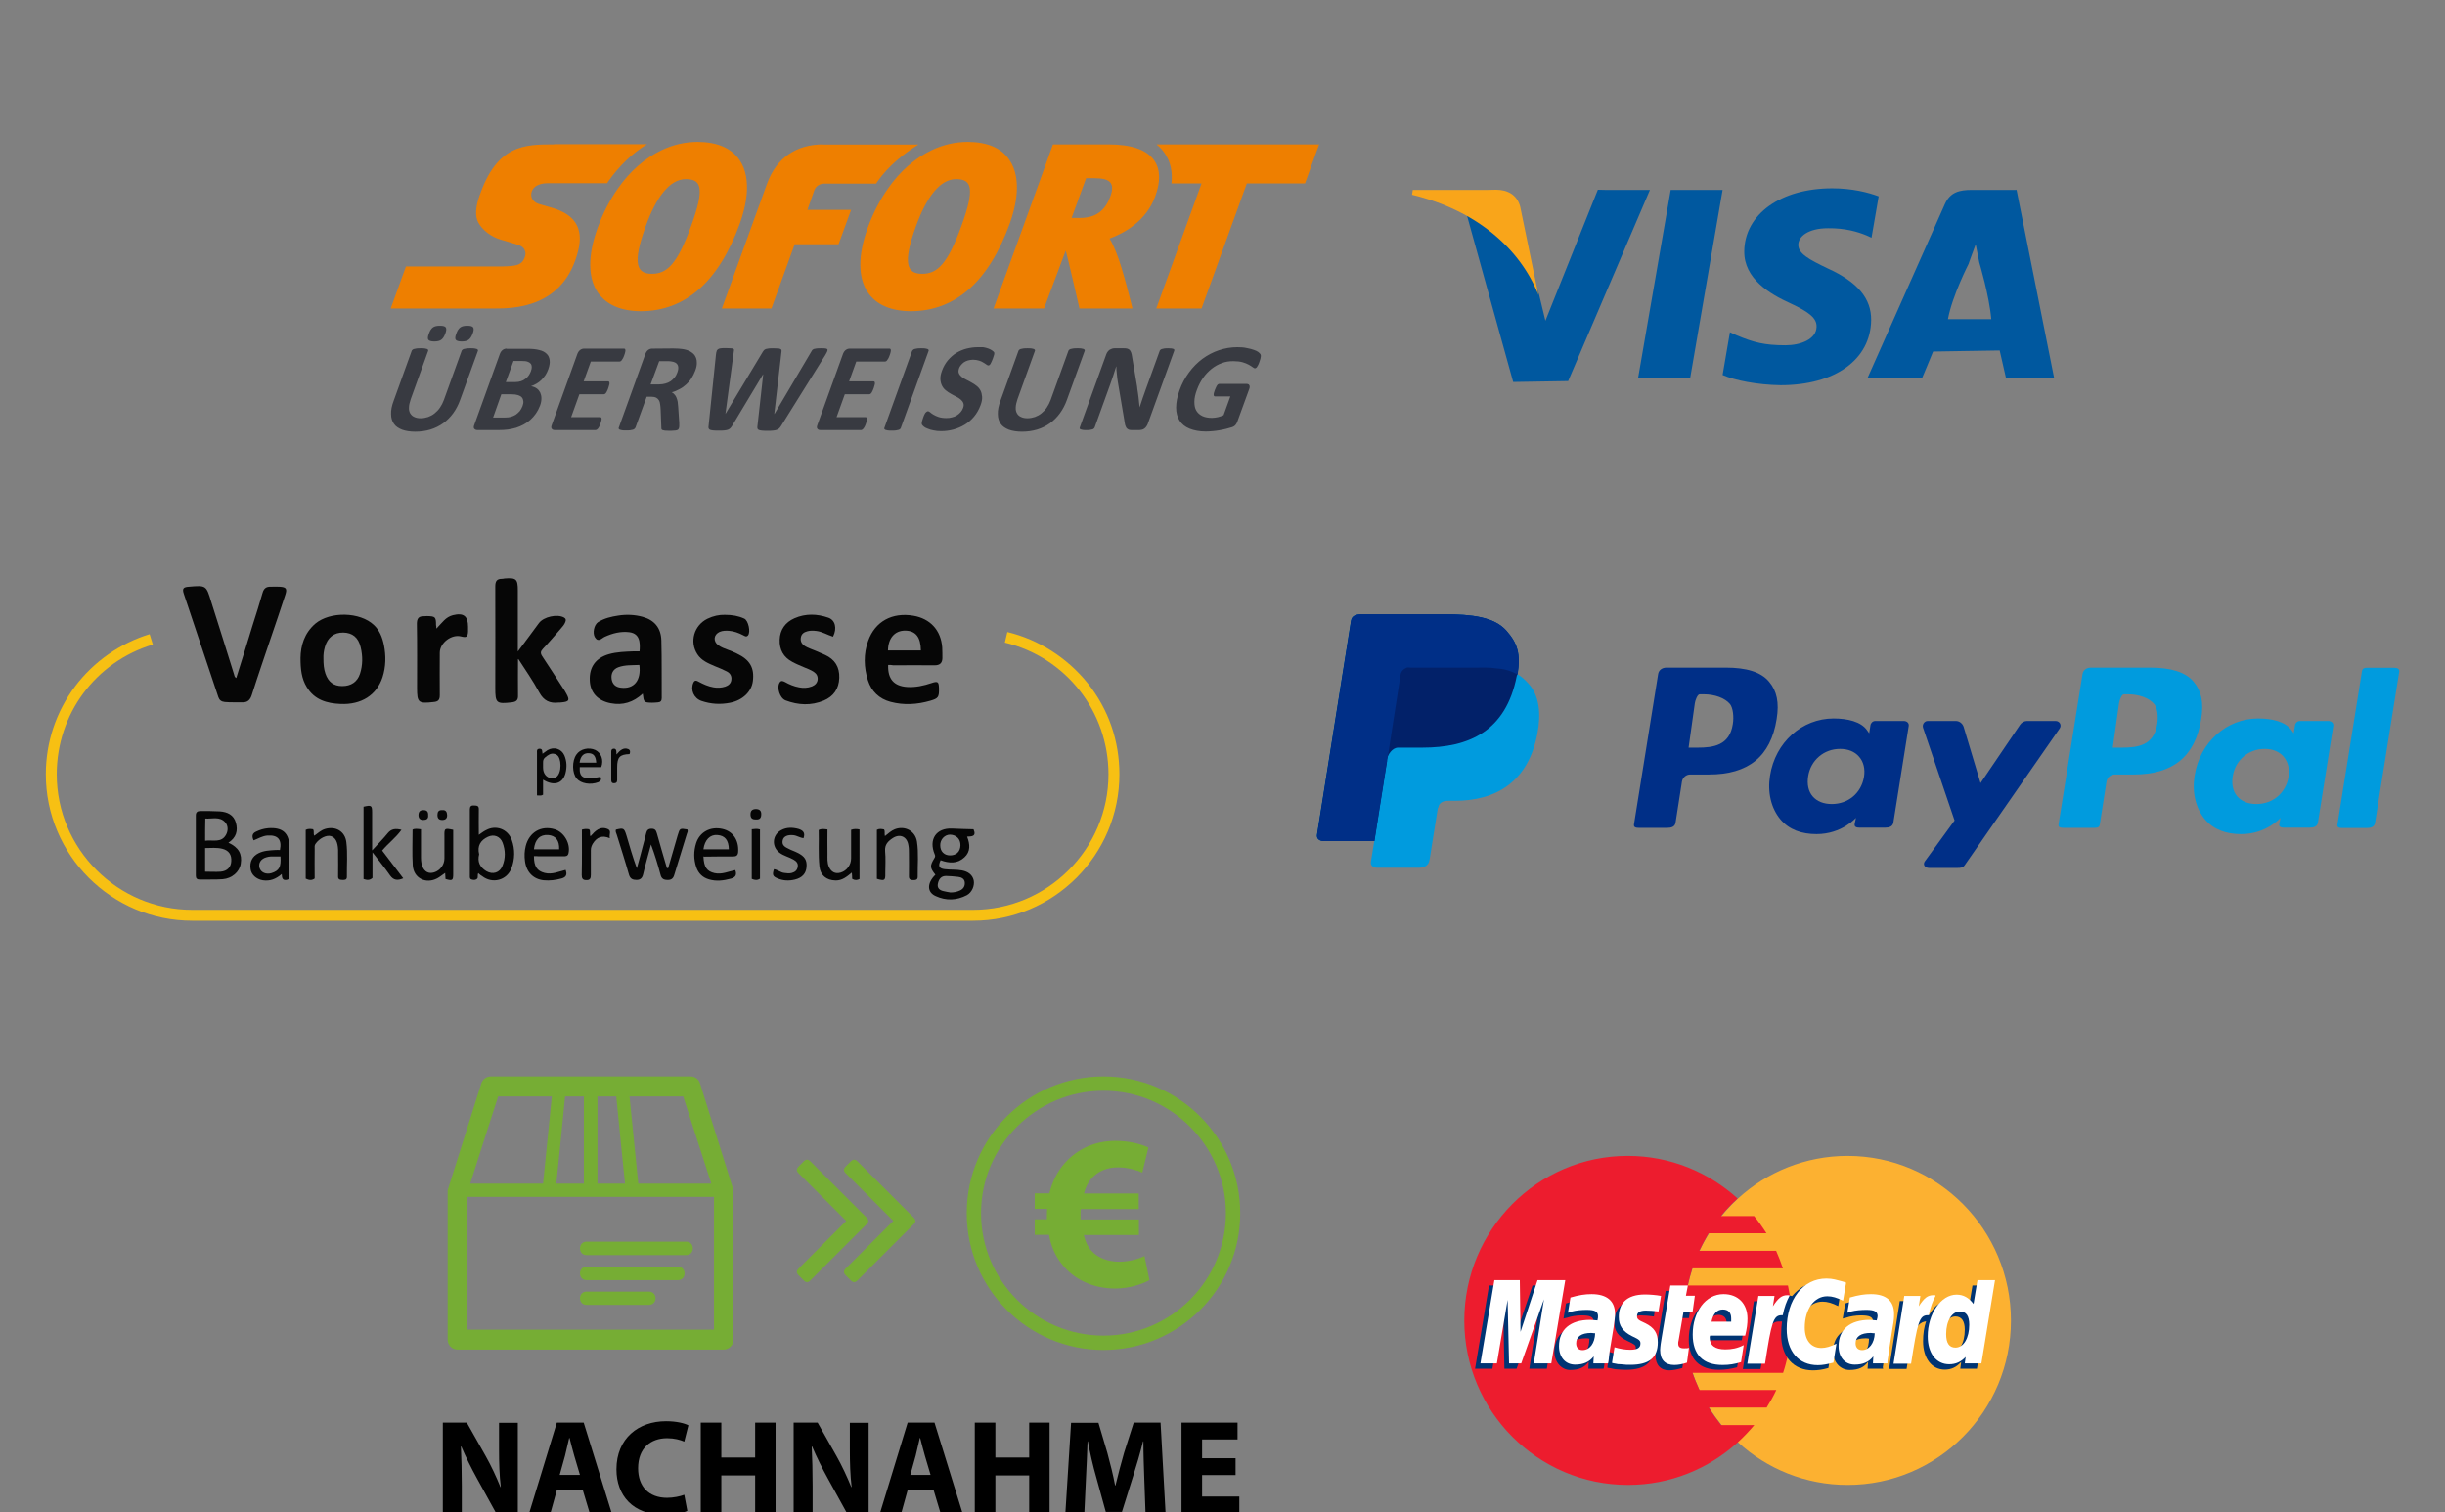 <?xml version="1.0" encoding="utf-8"?>
<!-- Generator: Adobe Illustrator 20.0.0, SVG Export Plug-In . SVG Version: 6.00 Build 0)  -->
<svg version="1.1" id="Layer_1" xmlns="http://www.w3.org/2000/svg" xmlns:xlink="http://www.w3.org/1999/xlink" x="0px" y="0px"
	 viewBox="420 -1050 1366 845" enable-background="new 420 -1050 1366 845" xml:space="preserve">
<rect x="420" y="-1050" width="1366" height="845" fill="#808080" stroke="none"/>
<g>
	<g>
		<g>
			<polygon fill="#00589F" points="1335.2,-838.9 1353.4,-943.9 1382.4,-943.9 1364.3,-838.9 			"/>
			<path fill="#00589F" d="M1469.6-940.3c-5.8-2.2-14.8-4.5-26-4.5c-28.7,0-48.9,14.5-49.1,35.2c-0.2,15.3,14.4,23.9,25.4,28.9
				c11.3,5.2,15.1,8.6,15,13.2c-0.1,7.1-9,10.4-17.4,10.4c-11.6,0-17.8-1.6-27.3-5.6l-3.7-1.7l-4.1,23.9c6.8,3,19.3,5.5,32.4,5.7
				c30.5,0,50.3-14.3,50.6-36.4c0.1-12.1-7.6-21.3-24.4-28.9c-10.2-4.9-16.4-8.2-16.3-13.2c0-4.4,5.3-9.2,16.6-9.2
				c9.5-0.1,16.4,1.9,21.7,4.1l2.6,1.2L1469.6-940.3"/>
			<path fill="#00589F" d="M1546.5-943.9h-24.8c-7,0-12.2,1.2-15.2,8.1l-43.1,96.9h30.5c0,0,5-11.9,6.1-14.7c3.3,0,33-0.6,37.2-0.6
				c0.9,3.7,3.5,15.3,3.5,15.3h26.9l-21-105.2 M1508.3-871.7c2.4-13.1,11.6-31,11.6-31c-0.2,0.3,2.4-6.8,3.9-10.8l2,10.1
				c0,0,5.6,18.6,6.7,31.7L1508.3-871.7L1508.3-871.7z"/>
			<path fill="#00589F" d="M1312.7-944l-29.3,73.2l-3.5-14.5c-5.3-17-22-35.3-40.4-44.6l25.9,93.3l30.7-0.5l45.7-106.8h-24.9"/>
			<path fill="#F9A51A" d="M1251.1-943.9h-41.8l-0.4,2.7c36.4,8.8,60.5,30.4,70.6,56l-10.2-49.4c-1.8-6.7-7.2-9.4-13.5-9.4"/>
		</g>
		<g id="layer1" transform="translate(85.788,-282.231)">
			<path id="path66" fill="#EE7F00" d="M724.1-688.5c-7.1,0-14,1.6-20.4,4.7c-9.2,4.4-17.6,11.7-24.4,21.5
				c-4.4,6.3-8.2,13.6-11.2,21.8c-5.6,15.5-5.5,28,0.2,36.3c3.3,4.7,10,10.2,23.7,10.3h0.1c25,0,43.7-16.5,55.5-49.1
				c3.1-8.6,7.2-24.7-0.3-35.5C742.7-685.1,734.9-688.4,724.1-688.5L724.1-688.5z M875-688.5c-7.1,0-14,1.6-20.4,4.7
				c-9.2,4.4-17.6,11.7-24.4,21.5c-4.4,6.3-8.2,13.6-11.2,21.8c-5.6,15.5-5.5,28,0.2,36.3c3.2,4.7,10,10.2,23.7,10.3h0
				c25,0,43.7-16.5,55.5-49.1c3.1-8.6,7.2-24.7-0.3-35.5C893.7-685.1,885.9-688.4,875-688.5z M643.7-687.1c-8.2,0-16.2,0-23.4,3.7
				c-7.2,3.7-13.5,11-18.4,25.6c-1.1,3.1-1.6,5.9-1.7,8.2c-0.1,2.4,0.3,4.4,1.2,6.1c1.1,2.1,2.9,4.1,5.1,5.8
				c2.2,1.7,4.9,3.1,7.8,3.9c0.1,0,1.6,0.5,3.4,1c1.8,0.5,3.9,1.2,5.3,1.6c0.8,0.2,1.7,0.6,2.4,1c0.8,0.5,1.5,1.1,1.9,2
				c0.3,0.6,0.4,1.2,0.5,1.9c0,0.7-0.1,1.4-0.4,2.2c-0.7,2-1.7,3.3-3.6,4.1c-1.9,0.8-4.8,1-9.1,1.1h-53.7l-8.5,23.5h57.5
				c5.4,0,15.3,0,24.8-4.1c9.5-4.1,18.6-12.2,22.5-28.5c1.5-6.1,1-11.1-1.4-15c-2.4-3.9-6.7-6.7-13-8.6c0,0-1.4-0.4-3.1-0.9
				c-1.6-0.5-3.6-1-4.5-1.3c-1.6-0.5-2.8-1.4-3.6-2.6c-0.7-1.2-0.9-2.6-0.5-4.1c0.4-1.5,1.5-2.8,3-3.6c1.5-0.8,3.5-1.3,5.8-1.3h33.4
				c0.2-0.3,0.4-0.7,0.7-1.1c6.1-8.7,13.5-15.7,21.6-20.7H643.7z M794-687.1c-14.9,0-26,7.6-31.2,21.8l-25.3,69.9h27.7l13-35.9
				l24.5,0l7-19.2l-24.4,0l3.9-11.1c0.8-2,2.8-3.6,5.6-3.6c1.6,0,19.6,0,28.9,0c0.2-0.3,0.5-0.7,0.7-1.1
				c6.1-8.7,14.8-15.7,22.9-20.7H794L794-687.1z M922.5-687.1l-33.2,91.7h28.2l12.1-32.3c0.6,1.3,7.7,32.3,7.7,32.3h29.6
				c0,0-5.4-22.7-9.3-31.9c-1-2.4-2.1-5-3.5-7.2c8.4-3.1,20.5-9.8,25.5-23.5c3.1-8.4,2.9-15.1-0.5-20.1c-4.2-6-12.6-9-25.9-9H922.5
				L922.5-687.1z M980.3-687.1c1.8,1.4,3.3,3,4.6,4.9c3.3,4.8,4.5,10.4,3.8,16.9h16.8l-25.3,69.9h25.3l25.3-69.9h32.5l7.9-21.8
				H980.3z M941-668.2h4.7c8.5,0,11.7,2.5,8.8,10.3c-2.7,7.3-7.6,11.9-16.8,11.9h0l-4.8,0L941-668.2L941-668.2z M717.4-667.7
				L717.4-667.7c8.7,0,10.6,5.1,3,26h0c-7.8,21.5-13.5,26.9-22,26.9h0c-8.3,0-11.2-5.3-3.4-26.7
				C700.8-657.5,708.3-667.7,717.4-667.7L717.4-667.7z M868.4-667.7L868.4-667.7c8.7,0,10.6,5.1,3,26c-7.8,21.5-13.5,26.9-22,26.9h0
				c-8.3,0-11.2-5.3-3.4-26.7C851.8-657.5,859.3-667.7,868.4-667.7L868.4-667.7z"/>
			<path id="path98" fill="#383A41" d="M580-585.8c-1.8,0-3.1,0.3-4,1c-0.9,0.7-1.6,1.8-2.2,3.5c-0.6,1.6-0.7,2.7-0.3,3.3
				c0.4,0.6,1.5,1,3.3,1c1.8,0,3.1-0.3,4-1c0.9-0.7,1.6-1.8,2.2-3.4c0.6-1.6,0.7-2.7,0.3-3.4C582.9-585.5,581.8-585.8,580-585.8z
				 M595.3-585.8c-1.8,0-3.1,0.3-4,1c-0.9,0.7-1.6,1.8-2.2,3.5c-0.6,1.6-0.7,2.7-0.3,3.3c0.4,0.6,1.5,1,3.3,1c1.8,0,3.1-0.3,4-1
				c0.9-0.7,1.6-1.8,2.2-3.4c0.6-1.6,0.7-2.7,0.3-3.4C598.2-585.5,597.1-585.8,595.3-585.8z M880.4-573.8c-2.1,0-4.1,0.3-6.2,0.8
				c-2,0.5-4,1.4-5.7,2.4c-1.8,1.1-3.3,2.5-4.7,4.1c-1.4,1.7-2.5,3.6-3.3,5.8c-0.7,1.9-1,3.5-0.9,4.9c0.1,1.4,0.4,2.5,0.9,3.5
				c0.5,1,1.2,1.9,2.1,2.6c0.9,0.7,1.8,1.4,2.8,1.9c1,0.6,2,1.1,3,1.6c1,0.5,1.8,1,2.5,1.6c0.7,0.6,1.2,1.2,1.5,2
				c0.3,0.7,0.3,1.6-0.1,2.7c-0.3,0.9-0.8,1.7-1.4,2.4c-0.6,0.7-1.3,1.3-2.1,1.8c-0.8,0.5-1.7,0.9-2.7,1.1c-1,0.3-2,0.4-3.2,0.4
				c-1.7,0-3.1-0.2-4.3-0.6c-1.1-0.4-2.1-0.8-2.9-1.3c-0.8-0.5-1.4-0.9-1.8-1.3c-0.5-0.4-0.9-0.6-1.2-0.6c-0.2,0-0.5,0.1-0.7,0.2
				c-0.2,0.1-0.4,0.3-0.7,0.6s-0.4,0.7-0.7,1.2c-0.2,0.5-0.5,1.1-0.7,1.8c-0.4,1.1-0.6,1.9-0.7,2.5c-0.1,0.6,0,1,0.2,1.3
				c0.2,0.3,0.6,0.7,1.1,1.1c0.5,0.4,1.3,0.8,2.2,1.1c0.9,0.4,2,0.7,3.2,0.9c1.2,0.3,2.7,0.4,4.2,0.4c2.3,0,4.6-0.3,6.8-0.9
				c2.2-0.6,4.3-1.5,6.3-2.7c2-1.2,3.7-2.7,5.2-4.5c1.5-1.8,2.7-3.9,3.6-6.3c0.7-1.8,1-3.4,0.9-4.8c-0.1-1.3-0.4-2.5-0.9-3.5
				c-0.5-1-1.3-1.9-2.2-2.6c-0.9-0.7-1.9-1.4-2.9-1.9c-1-0.6-2-1.1-3-1.6s-1.8-1-2.5-1.6c-0.7-0.6-1.2-1.2-1.5-2
				c-0.3-0.7-0.2-1.6,0.1-2.6c0.2-0.7,0.6-1.3,1.1-1.9c0.5-0.6,1-1.1,1.7-1.6c0.7-0.4,1.4-0.8,2.2-1c0.8-0.2,1.8-0.4,2.8-0.4
				c1.3,0,2.4,0.2,3.4,0.5c1,0.3,1.8,0.7,2.4,1.1c0.7,0.4,1.2,0.7,1.7,1.1c0.4,0.3,0.8,0.5,1,0.5c0.3,0,0.5-0.1,0.7-0.2
				c0.2-0.1,0.4-0.4,0.6-0.7c0.2-0.3,0.4-0.7,0.6-1.2c0.2-0.5,0.4-1,0.7-1.7c0.2-0.6,0.4-1.1,0.5-1.5c0.1-0.4,0.2-0.8,0.3-1
				c0-0.3,0-0.5,0-0.7c0-0.2-0.1-0.4-0.3-0.6s-0.5-0.5-1.1-0.9c-0.6-0.4-1.3-0.7-2.1-1c-0.8-0.3-1.7-0.5-2.8-0.7
				C882.5-573.8,881.4-573.8,880.4-573.8L880.4-573.8z M1025.5-573.8c-3.6,0-7,0.6-10.3,1.7c-3.3,1.1-6.3,2.7-9.2,4.8
				c-2.8,2.1-5.3,4.6-7.5,7.6c-2.2,3-4,6.3-5.3,10c-1.3,3.6-1.9,6.8-1.9,9.7c0,2.9,0.7,5.3,1.9,7.2c1.3,2,3.1,3.5,5.6,4.5
				c2.5,1,5.5,1.6,9.1,1.6c1.2,0,2.5-0.1,3.8-0.2c1.3-0.1,2.5-0.3,3.8-0.5c1.3-0.2,2.5-0.5,3.8-0.8c1.2-0.3,2.3-0.6,3.2-0.9
				c0.9-0.3,1.5-0.7,2-1.3c0.4-0.5,0.8-1.1,1-1.8l6.6-18.1c0.2-0.5,0.3-0.9,0.3-1.3c0-0.4,0-0.7-0.2-0.9c-0.1-0.3-0.3-0.5-0.6-0.6
				c-0.2-0.1-0.6-0.2-0.9-0.2h-15.3c-0.2,0-0.4,0.1-0.6,0.2c-0.2,0.1-0.4,0.3-0.6,0.6c-0.2,0.3-0.4,0.6-0.6,1.1
				c-0.2,0.4-0.4,1-0.7,1.6c-0.5,1.3-0.7,2.2-0.6,2.7c0,0.5,0.3,0.8,0.7,0.8h8.6l-3.8,10.5c-1,0.5-2.1,0.8-3.2,1.1
				c-1.1,0.2-2.1,0.4-3.2,0.4c-2.1,0-3.9-0.3-5.4-1c-1.5-0.7-2.6-1.7-3.4-3c-0.8-1.3-1.1-3-1.1-5c0-2,0.5-4.3,1.5-6.9
				c0.9-2.4,2-4.5,3.4-6.5c1.4-2,3-3.6,4.7-5c1.8-1.4,3.7-2.5,5.7-3.2c2-0.8,4.2-1.1,6.4-1.1c2,0,3.8,0.2,5.2,0.6
				c1.4,0.4,2.6,0.9,3.5,1.4c0.9,0.5,1.7,1,2.2,1.4c0.5,0.4,0.9,0.6,1.2,0.6c0.2,0,0.4-0.1,0.6-0.2c0.2-0.1,0.4-0.3,0.6-0.6
				c0.2-0.3,0.4-0.7,0.7-1.2c0.2-0.5,0.5-1.1,0.7-1.8c0.4-1.2,0.7-2.1,0.7-2.7c0.1-0.6,0-1.1-0.2-1.4c-0.2-0.3-0.6-0.7-1.2-1.2
				c-0.6-0.4-1.5-0.9-2.5-1.2c-1.1-0.4-2.3-0.7-3.9-1C1029.2-573.7,1027.4-573.8,1025.5-573.8z M739.8-573.3c-1.2,0-2.1,0-2.8,0.1
				c-0.7,0.1-1.2,0.2-1.6,0.5c-0.4,0.3-0.7,0.6-0.8,1.1c-0.2,0.5-0.3,1.1-0.4,2l-4.1,39.7c-0.1,0.6-0.1,1,0,1.4
				c0.1,0.3,0.3,0.6,0.7,0.8c0.4,0.2,1,0.3,1.8,0.4c0.8,0.1,1.9,0.1,3.2,0.1c1.3,0,2.3,0,3.1-0.1c0.8-0.1,1.5-0.2,2-0.4
				c0.5-0.2,0.9-0.4,1.3-0.8c0.3-0.3,0.7-0.8,1-1.3l17.3-28.8h0.1l-3.2,28.8c-0.1,0.6-0.1,1,0,1.4c0.1,0.3,0.3,0.6,0.7,0.8
				c0.4,0.2,1,0.3,1.8,0.4c0.8,0.1,1.8,0.1,3.2,0.1c1.2,0,2.2,0,3-0.1c0.8-0.1,1.5-0.2,2-0.4c0.6-0.2,1-0.4,1.4-0.8
				c0.4-0.3,0.7-0.8,1.1-1.4l24.7-39.6c0.5-0.9,0.9-1.6,1.1-2.1c0.2-0.5,0.2-0.9,0.1-1.1c-0.2-0.3-0.5-0.4-1.1-0.5
				c-0.6-0.1-1.3-0.1-2.4-0.1c-1.1,0-2,0-2.6,0.1c-0.6,0.1-1.1,0.2-1.5,0.3c-0.4,0.2-0.7,0.4-0.9,0.6c-0.2,0.3-0.4,0.6-0.6,1
				l-20.5,34.7h-0.1l4-34.6c0.1-0.5,0.1-0.8,0-1.1c-0.1-0.3-0.2-0.5-0.6-0.6c-0.3-0.2-0.8-0.3-1.4-0.3c-0.7,0-1.5-0.1-2.6-0.1
				c-1.1,0-1.9,0-2.5,0.1c-0.7,0.1-1.2,0.2-1.6,0.3c-0.4,0.2-0.8,0.4-1,0.6c-0.3,0.3-0.5,0.7-0.8,1.1l-20.8,34.6h0l4.7-34.9
				c0.1-0.4,0.1-0.8,0.1-1c0-0.2-0.2-0.4-0.5-0.6c-0.3-0.1-0.7-0.2-1.4-0.2C741.8-573.2,740.9-573.3,739.8-573.3L739.8-573.3z
				 M848.9-573.2c-0.9,0-1.6,0-2.2,0.1c-0.6,0.1-1.1,0.2-1.5,0.3c-0.4,0.1-0.7,0.3-0.9,0.5c-0.2,0.2-0.4,0.4-0.5,0.6l-15.5,43
				c-0.1,0.2-0.1,0.4,0,0.6c0.1,0.2,0.3,0.3,0.6,0.5c0.3,0.1,0.7,0.2,1.3,0.3c0.6,0.1,1.3,0.1,2.2,0.1c0.9,0,1.7,0,2.3-0.1
				c0.6-0.1,1.1-0.2,1.5-0.3c0.4-0.1,0.7-0.3,0.9-0.5c0.2-0.2,0.4-0.4,0.4-0.6l15.5-43c0.1-0.2,0.1-0.4,0-0.6
				c-0.1-0.2-0.3-0.3-0.6-0.5c-0.3-0.1-0.7-0.2-1.3-0.3C850.5-573.2,849.8-573.2,848.9-573.2L848.9-573.2z M569.3-573.2
				c-0.9,0-1.7,0-2.3,0.1c-0.6,0.1-1.1,0.2-1.5,0.3c-0.4,0.1-0.7,0.3-0.9,0.5c-0.2,0.2-0.4,0.4-0.4,0.6l-10,27.7
				c-1.1,2.9-1.6,5.4-1.5,7.6c0,2.2,0.6,4,1.6,5.4c1,1.5,2.6,2.5,4.6,3.3c2,0.7,4.4,1.1,7.3,1.1c3,0,5.9-0.4,8.5-1.2
				c2.6-0.8,5-2,7.1-3.5c2.1-1.5,4-3.4,5.6-5.6c1.6-2.2,2.9-4.7,3.9-7.5l9.9-27.3c0.1-0.2,0.1-0.4,0-0.6c-0.1-0.2-0.3-0.3-0.6-0.5
				c-0.3-0.1-0.7-0.2-1.3-0.3c-0.5-0.1-1.3-0.1-2.1-0.1c-0.9,0-1.6,0-2.3,0.1c-0.6,0.1-1.1,0.2-1.5,0.3c-0.4,0.1-0.7,0.3-0.9,0.5
				c-0.2,0.2-0.4,0.4-0.4,0.6l-9.9,27.4c-0.6,1.6-1.3,3-2.2,4.3c-0.9,1.3-1.9,2.3-3,3.2c-1.1,0.9-2.3,1.5-3.6,2
				c-1.3,0.4-2.7,0.7-4.1,0.7c-1.4,0-2.6-0.2-3.6-0.7c-1-0.4-1.7-1.1-2.3-2c-0.5-0.9-0.8-2-0.7-3.3c0-1.3,0.4-2.9,1-4.7l9.7-26.9
				c0.1-0.2,0.1-0.4,0-0.6c-0.1-0.2-0.3-0.3-0.6-0.5c-0.3-0.1-0.7-0.2-1.3-0.3C570.9-573.2,570.2-573.2,569.3-573.2L569.3-573.2z
				 M908.3-573.2c-0.9,0-1.7,0-2.3,0.1c-0.6,0.1-1.1,0.2-1.5,0.3c-0.4,0.1-0.7,0.3-0.9,0.5c-0.2,0.2-0.4,0.4-0.4,0.6l-10,27.7
				c-1.1,2.9-1.6,5.4-1.5,7.6c0,2.2,0.6,4,1.6,5.4c1,1.5,2.6,2.5,4.6,3.3c2,0.7,4.4,1.1,7.3,1.1c3,0,5.8-0.4,8.5-1.2
				c2.6-0.8,5-2,7.1-3.5c2.1-1.5,4-3.4,5.6-5.6c1.6-2.2,2.9-4.7,3.9-7.5l9.9-27.3c0.1-0.2,0.1-0.4,0-0.6c-0.1-0.2-0.3-0.3-0.6-0.5
				c-0.3-0.1-0.7-0.2-1.3-0.3c-0.5-0.1-1.3-0.1-2.1-0.1c-0.9,0-1.6,0-2.3,0.1c-0.6,0.1-1.1,0.2-1.5,0.3c-0.4,0.1-0.7,0.3-0.9,0.5
				c-0.2,0.2-0.4,0.4-0.4,0.6l-9.9,27.4c-0.6,1.6-1.3,3-2.2,4.3c-0.9,1.3-1.9,2.3-3,3.2s-2.3,1.5-3.6,2c-1.3,0.4-2.7,0.7-4.1,0.7
				c-1.4,0-2.6-0.2-3.6-0.7c-1-0.4-1.8-1.1-2.3-2c-0.5-0.9-0.8-2-0.7-3.3c0-1.3,0.4-2.9,1-4.7l9.7-26.9c0.1-0.2,0.1-0.4,0-0.6
				c-0.1-0.2-0.3-0.3-0.6-0.5c-0.3-0.1-0.7-0.2-1.3-0.3C909.9-573.2,909.2-573.2,908.3-573.2L908.3-573.2z M986.9-573.2
				c-0.8,0-1.5,0-2.1,0.1c-0.6,0.1-1,0.2-1.4,0.3c-0.4,0.1-0.7,0.3-0.9,0.5c-0.2,0.2-0.4,0.4-0.4,0.6l-7.7,21.3
				c-0.6,1.6-1.2,3.3-1.8,5.1c-0.6,1.8-1.2,3.5-1.7,5.1h0c-0.1-0.9-0.2-1.9-0.3-2.8c-0.1-0.9-0.2-1.9-0.3-2.9
				c-0.1-1-0.3-1.9-0.4-2.9c-0.2-1-0.3-2-0.4-3l-2.8-16.6c-0.1-0.9-0.3-1.7-0.5-2.3c-0.2-0.6-0.5-1.1-0.8-1.5
				c-0.4-0.4-0.8-0.6-1.4-0.8c-0.5-0.2-1.3-0.2-2.2-0.2h-4.9c-0.9,0-1.8,0.3-2.7,0.8c-0.8,0.6-1.5,1.4-1.9,2.5l-14.8,40.9
				c-0.1,0.2-0.1,0.4-0.1,0.6c0.1,0.2,0.2,0.3,0.5,0.5c0.3,0.1,0.6,0.2,1.2,0.3c0.5,0.1,1.2,0.1,2,0.1c0.8,0,1.5,0,2.1-0.1
				c0.6-0.1,1-0.2,1.4-0.3c0.4-0.1,0.6-0.3,0.8-0.5c0.2-0.2,0.3-0.4,0.4-0.6l8.6-23.8c0.6-1.8,1.2-3.5,1.8-5.2
				c0.6-1.7,1.1-3.4,1.6-5h0.1c0,1.4,0.1,2.8,0.3,4.3c0.1,1.5,0.3,2.8,0.5,4.1l3.6,21.3c0.2,1.2,0.3,2.1,0.5,2.9
				c0.2,0.7,0.5,1.3,0.8,1.8c0.4,0.4,0.8,0.7,1.3,0.9c0.5,0.2,1.2,0.2,2,0.2h3.9c0.4,0,0.9-0.1,1.4-0.2c0.5-0.1,0.9-0.3,1.3-0.6
				c0.4-0.3,0.8-0.6,1.1-1.1c0.3-0.4,0.6-0.9,0.8-1.4l14.8-40.9c0.1-0.2,0.1-0.4,0.1-0.6c0-0.2-0.2-0.3-0.4-0.5
				c-0.2-0.1-0.6-0.2-1.1-0.3C988.4-573.1,987.7-573.2,986.9-573.2L986.9-573.2z M660.6-573c-0.8,0-1.5,0.2-2.2,0.7
				c-0.7,0.5-1.2,1.2-1.6,2.2l-14.3,39.7c-0.4,1-0.4,1.8,0,2.2c0.4,0.5,0.9,0.7,1.7,0.7h22.7c0.2,0,0.4-0.1,0.7-0.2
				c0.2-0.1,0.4-0.3,0.7-0.6c0.2-0.3,0.4-0.7,0.7-1.1c0.2-0.5,0.5-1,0.7-1.7c0.2-0.7,0.4-1.3,0.5-1.7c0.1-0.5,0.2-0.8,0.1-1.1
				c0-0.3-0.1-0.5-0.2-0.6c-0.1-0.1-0.3-0.2-0.5-0.2h-16.3l4.6-12.8h13.7c0.2,0,0.4-0.1,0.6-0.2c0.2-0.1,0.4-0.3,0.6-0.6
				s0.4-0.6,0.6-1.1c0.2-0.4,0.5-1,0.7-1.7c0.2-0.7,0.4-1.2,0.5-1.7c0.1-0.5,0.2-0.8,0.1-1.1c0-0.3-0.1-0.5-0.2-0.6
				s-0.3-0.2-0.5-0.2h-13.7l4-11.1h16.1c0.2,0,0.4-0.1,0.6-0.2c0.2-0.1,0.4-0.3,0.6-0.6c0.2-0.3,0.4-0.7,0.7-1.1
				c0.2-0.5,0.5-1,0.7-1.7c0.3-0.7,0.4-1.3,0.5-1.7c0.1-0.5,0.2-0.8,0.1-1.1c0-0.3-0.1-0.5-0.2-0.6c-0.1-0.1-0.3-0.2-0.5-0.2
				L660.6-573L660.6-573z M698.6-573c-0.8,0-1.5,0.2-2.2,0.7c-0.7,0.5-1.2,1.2-1.6,2.2l-14.9,41.3c-0.1,0.2-0.1,0.4,0,0.6
				c0.1,0.2,0.3,0.3,0.6,0.5c0.3,0.1,0.7,0.2,1.3,0.3c0.6,0.1,1.3,0.1,2.2,0.1c0.9,0,1.7,0,2.3-0.1c0.6-0.1,1.1-0.2,1.5-0.3
				c0.4-0.1,0.7-0.3,0.9-0.5c0.2-0.2,0.4-0.4,0.5-0.6l6.3-17.3h2.9c1,0,1.8,0.2,2.4,0.5c0.6,0.3,1.1,0.8,1.5,1.4
				c0.4,0.6,0.6,1.3,0.7,2.2c0.1,0.9,0.3,1.9,0.3,3.1l0.4,10.2c0,0.3,0,0.5,0.1,0.7c0.1,0.2,0.3,0.4,0.5,0.5
				c0.3,0.1,0.7,0.2,1.3,0.3c0.6,0,1.3,0.1,2.3,0.1c1.2,0,2.1,0,2.8-0.1c0.7,0,1.2-0.1,1.6-0.2c0.4-0.1,0.7-0.3,0.8-0.4
				s0.3-0.4,0.4-0.7c0.1-0.2,0.1-0.6,0.2-1c0-0.4,0-1.1,0-2l-0.6-9c-0.1-1.1-0.2-2-0.3-2.9c-0.2-0.9-0.4-1.6-0.7-2.3
				s-0.6-1.2-1.1-1.7c-0.4-0.5-0.9-0.9-1.5-1.2c1.6-0.4,3-1,4.4-1.8c1.4-0.7,2.6-1.6,3.7-2.6c1.1-1,2.1-2.1,2.9-3.4
				c0.8-1.3,1.5-2.6,2.1-4.2c0.7-1.8,1-3.4,0.9-4.8c0-1.4-0.4-2.6-1-3.6c-0.6-1-1.6-1.8-2.8-2.5c-1.2-0.6-2.7-1.1-4.4-1.3
				c-0.6-0.1-1.3-0.1-2-0.2c-0.8,0-1.7-0.1-2.9-0.1L698.6-573L698.6-573z M809-573c-0.8,0-1.5,0.2-2.2,0.7c-0.7,0.5-1.2,1.2-1.6,2.2
				l-14.3,39.7c-0.4,1-0.4,1.8,0,2.2c0.4,0.5,0.9,0.7,1.7,0.7h22.7c0.2,0,0.4-0.1,0.6-0.2c0.2-0.1,0.4-0.3,0.7-0.6
				c0.2-0.3,0.4-0.7,0.7-1.1c0.2-0.5,0.5-1,0.7-1.7h0c0.2-0.7,0.4-1.3,0.5-1.7c0.1-0.5,0.2-0.8,0.1-1.1c0-0.3-0.1-0.5-0.2-0.6
				c-0.1-0.1-0.3-0.2-0.5-0.2h-16.3l4.6-12.8h13.7c0.2,0,0.4-0.1,0.6-0.2c0.2-0.1,0.4-0.3,0.6-0.6c0.2-0.3,0.4-0.6,0.6-1.1
				s0.5-1,0.7-1.7c0.2-0.7,0.4-1.2,0.5-1.7c0.1-0.5,0.2-0.8,0.1-1.1c0-0.3-0.1-0.5-0.2-0.6c-0.1-0.1-0.3-0.2-0.5-0.2h-13.7l4-11.1
				h16.1c0.2,0,0.4-0.1,0.6-0.2c0.2-0.1,0.4-0.3,0.6-0.6c0.2-0.3,0.4-0.7,0.7-1.1c0.2-0.5,0.5-1,0.7-1.7c0.3-0.7,0.4-1.3,0.5-1.7
				c0.1-0.5,0.2-0.8,0.1-1.1c0-0.3-0.1-0.5-0.2-0.6c-0.1-0.1-0.3-0.2-0.5-0.2L809-573L809-573z M617.3-573c-0.8,0-1.5,0.2-2.2,0.7
				c-0.7,0.5-1.2,1.2-1.6,2.2l-14.3,39.7c-0.4,1-0.4,1.8,0,2.2s0.9,0.7,1.7,0.7h12c1.8,0,3.5-0.1,5.1-0.3c1.6-0.2,3.1-0.6,4.6-1
				c1.5-0.5,2.9-1.1,4.2-1.8c1.3-0.7,2.6-1.6,3.7-2.6c1.1-1,2.2-2.2,3.1-3.5c0.9-1.3,1.7-2.8,2.3-4.4c0.6-1.5,0.8-2.9,0.8-4.2
				c0-1.2-0.3-2.3-0.7-3.2c-0.5-0.9-1.1-1.7-2-2.3c-0.9-0.6-1.9-1-3.1-1.2c1.1-0.4,2.2-0.9,3.2-1.5c1-0.6,1.9-1.3,2.7-2.1
				c0.8-0.8,1.5-1.7,2.2-2.7c0.6-1,1.1-2,1.5-3.1c0.7-2,1-3.7,0.8-5.1c-0.2-1.5-0.7-2.7-1.7-3.6c-1-1-2.3-1.7-4.1-2.1
				c-1.8-0.5-4-0.7-6.8-0.7H617.3z M621.1-566.1h4.6c1.4,0,2.5,0.1,3.3,0.4s1.3,0.6,1.7,1.1c0.4,0.5,0.6,1.1,0.6,1.8
				c0,0.7-0.1,1.5-0.5,2.5c-0.3,0.8-0.7,1.6-1.2,2.3c-0.5,0.7-1.1,1.4-1.9,1.9c-0.7,0.6-1.5,1-2.4,1.3c-0.9,0.3-2,0.5-3.4,0.5h-5.1
				L621.1-566.1z M702.5-566h4.1c1.1,0,1.9,0,2.4,0.1c0.6,0.1,1.1,0.2,1.5,0.3c1.4,0.4,2.2,1.2,2.5,2.2c0.3,1,0.2,2.3-0.4,3.8
				c-0.4,1-0.8,1.9-1.5,2.7c-0.6,0.8-1.4,1.5-2.2,2.1c-0.9,0.6-1.8,1-2.9,1.3c-1.1,0.3-2.3,0.5-3.6,0.5h-4.7L702.5-566z
				 M614.3-547.5h5.5c1.7,0,3,0.2,3.9,0.5c0.9,0.3,1.6,0.7,2.1,1.3c0.5,0.6,0.7,1.3,0.8,2.1c0.1,0.8-0.1,1.8-0.5,2.8
				c-0.4,1-0.9,1.9-1.5,2.7c-0.7,0.8-1.4,1.4-2.2,2c-0.8,0.5-1.7,0.9-2.7,1.2s-2.1,0.4-3.4,0.4h-6.6L614.3-547.5z"/>
		</g>
	</g>
	<g>
		<g>
			<g>
				<g>
					<g>
						<path fill="#009BDE" d="M1621.4-677h-33.3c-2.3,0-4.2,1.3-4.6,3.5l-13.4,84c-0.3,1.7,1,2,2.7,2h17.1c1.6,0,2.9-0.1,3.2-1.7
							l3.8-24.2c0.4-2.2,2.3-3.9,4.6-3.9h10.5c21.9,0,34.5-10,37.8-31c1.5-9.2,0.1-15.7-4.2-20.8
							C1640.9-674.7,1632.5-677,1621.4-677z M1625.2-645.4c-1.8,11.9-10.9,13.1-19.8,13.1h-5l3.5-24.9c0.2-1.4,1.4-4.9,2.7-4.9h2.3
							c6,0,11.7,2,14.6,5.4C1625.4-654.6,1625.9-649.6,1625.2-645.4z"/>
						<path fill="#002F87" d="M1384.3-677H1351c-2.3,0-4.2,1.3-4.6,3.5l-13.5,84c-0.3,1.7,1,2,2.7,2h15.9c2.3,0,4.2-0.6,4.6-2.8
							l3.6-23.1c0.4-2.2,2.3-3.9,4.6-3.9h10.5c21.9,0,34.5-10,37.8-31c1.5-9.2,0.1-15.7-4.2-20.8
							C1403.8-674.7,1395.4-677,1384.3-677z M1388.1-645.4c-1.8,11.9-10.9,13.1-19.7,13.1h-5l3.5-24.9c0.2-1.4,1.4-4.9,2.7-4.9h2.3
							c6,0,11.7,2,14.6,5.4C1388.2-654.6,1388.8-649.6,1388.1-645.4z"/>
						<path fill="#002F87" d="M1483.6-647.2h-15.9c-1.4,0-2.5,1.1-2.7,2.4l-0.7,4.5l-1.1-1.6c-3.4-5-11.1-6.7-18.8-6.7
							c-17.6,0-32.6,13.3-35.5,32c-1.5,9.3,0.6,18.2,5.9,24.5c4.9,5.7,11.8,8.1,20.1,8.1c14.2,0,22-9.1,22-9.1l-0.7,3.4
							c-0.3,1.7,1,2.1,2.7,2.1h14.3c2.3,0,4.2-0.6,4.6-2.8l8.6-54.1C1486.6-646.1,1485.3-647.2,1483.6-647.2z M1461.4-616
							c-1.5,9.1-8.8,15.2-18,15.2c-4.6,0-8.3-1.5-10.7-4.3c-2.4-2.8-3.2-6.8-2.5-11.2c1.4-9,8.8-15.3,17.8-15.3
							c4.5,0,8.2,1.5,10.6,4.3C1461.2-624.4,1462.1-620.4,1461.4-616z"/>
						<path fill="#009BDE" d="M1720.8-647.2h-15.9c-1.4,0-2.5,1.1-2.7,2.4l-0.7,4.5l-1.1-1.6c-3.5-5-11.1-6.7-18.8-6.7
							c-17.6,0-32.6,13.3-35.5,32c-1.5,9.3,0.6,18.2,5.9,24.5c4.9,5.7,11.8,8.1,20.1,8.1c14.2,0,22-9.1,22-9.1l-0.7,3.4
							c-0.3,1.7,1,2.1,2.7,2.1h14.3c2.3,0,4.2-0.6,4.6-2.8l8.6-54.1C1723.8-646.1,1722.5-647.2,1720.8-647.2z M1698.6-616
							c-1.5,9.1-8.8,15.2-18,15.2c-4.6,0-8.3-1.5-10.7-4.3c-2.4-2.8-3.2-6.8-2.5-11.2c1.4-9,8.8-15.3,17.8-15.3
							c4.5,0,8.2,1.5,10.6,4.3C1698.3-624.4,1699.3-620.4,1698.6-616z"/>
						<path fill="#002F87" d="M1568.4-647.2h-16c-1.5,0-3,0.9-3.8,2.1l-22.1,32.6l-9.4-31.3c-0.6-2-2.4-3.4-4.4-3.4H1497
							c-1.9,0-3.2,2-2.6,3.8l17.6,51.8l-16.6,22.8c-1.3,1.8,0,3.7,2.3,3.7h16c1.5,0,2.9-0.1,3.8-1.3l53.2-76.6
							C1572-644.9,1570.7-647.2,1568.4-647.2z"/>
						<path fill="#009BDE" d="M1739.6-675l-13.7,85.6c-0.3,1.7,1,2,2.7,2h13.7c2.3,0,4.2-0.6,4.6-2.8l13.5-84.4
							c0.3-1.7-1-2.3-2.7-2.3h-15.4C1740.9-677,1739.8-676.4,1739.6-675z"/>
					</g>
				</g>
			</g>
		</g>
		<g>
			<path fill="#009BDE" d="M1267.8-673.3c1.8-11.4,0-17.3-6.2-24.3c-6.8-7.7-19.1-9.2-34.8-9.2h-45.6c-3.2,0-5.9,0.5-6.4,3.6
				l-19,119.5c-0.4,2.4,1.5,3.6,3.9,3.6h28.1l-1.9,11.6c-0.3,2.1,1.3,3.3,3.4,3.3h23.7c2.8,0,5.2-1.4,5.6-4.2l0.2-0.9l4.5-28.2
				l0.3-0.4c0.4-2.8,2.8-3.7,5.6-3.7h3.5c23,0,41-10.4,46.2-37.4c2.2-11.3,1.1-21.3-4.8-27.9
				C1272.5-669.7,1270.3-671.9,1267.8-673.3L1267.8-673.3"/>
			<path fill="#022169" d="M1267.8-673.3c1.8-11.4,0-17.3-6.2-24.3c-6.8-7.7-19.1-9.2-34.8-9.2h-45.6c-3.2,0-5.9,0.5-6.4,3.6
				l-19,119.5c-0.4,2.4,1.5,3.6,3.9,3.6h28.1l7.1-44.9l-0.2-0.2c0.5-3.2,3.2-7.1,6.4-7.1h13.4c26.3,0,46.8-9.1,52.9-40
				C1267.5-673.1,1267.6-672.4,1267.8-673.3"/>
			<path fill="#002F87" d="M1202.5-673.1c0.3-1.9,1.5-3,3.2-3.8c0.7-0.4,1.6-0.1,2.5-0.1h35.8c4.2,0,8.2-0.2,11.8,0.4
				c1,0.2,2,0.1,3,0.3c1,0.2,1.9,0.3,2.8,0.6c0.5,0.1,0.9,0.2,1.4,0.4c1.8,0.6,3.4,1.3,4.9,2.1c1.8-11.4,0-17.3-6.2-24.4
				c-6.8-7.7-19.1-9.2-34.8-9.2h-45.6c-3.2,0-5.9,0.5-6.4,3.6l-19,119.5c-0.4,2.4,1.5,3.6,3.9,3.6h28.1l7.1-44.9L1202.5-673.1z"/>
		</g>
	</g>
	<g>
		<g>
			<g>
				<path fill="#060606" d="M552-671.2c3.1-9.9,6.2-19.8,9.2-29.7c1.9-6,3.8-11.9,5.5-17.9c0.7-2.5,2.1-3.5,4.6-3.4
					c1.6,0,3.2-0.1,4.9,0c3.7,0.2,4.3,1.1,3.2,4.5c-2.6,8-5.3,15.9-8,23.8c-3.6,10.7-7.3,21.4-10.7,32.1c-0.9,2.8-2.3,4.3-5.4,4.2
					c-3.2-0.1-6.5,0.1-9.7-0.2c-1.9-0.2-3-1-3.6-2.7c-6.4-19.2-12.9-38.5-19.3-57.7c-1-3-0.3-3.8,2.9-4c9.6-0.8,9.6-0.8,12.4,8.4
					c4.3,13.6,8.6,27.1,12.8,40.7C551-672.4,551-671.7,552-671.2z"/>
			</g>
			<g>
				<path fill="#060606" d="M709.4-681.7c0,6.8-0.1,13.5,0,20.3c0.1,2.6-1,3.5-3.5,3.8c-8.6,1-9.2,0.4-9.2-8c0-18.9,0.1-37.9,0-56.8
					c0-2.9,0.9-4.2,3.7-4.2c0.5,0,1-0.1,1.5-0.2c6.5-0.5,7.4,0.3,7.4,6.7c0,10,0,20,0,30.1c0,1.1,0,2.1,0,4
					c4.3-5.8,8.1-10.8,11.8-15.9c2.6-3.5,10.2-5.2,14-3.1c1.1,0.6,1.2,1.5,0.7,2.6c-0.5,1.3-1.4,2.4-2.4,3.5
					c-3.3,3.8-6.6,7.7-10.1,11.4c-1.3,1.4-1.5,2.4-0.4,4.1c3.9,5.8,7.6,11.7,11.4,17.5c0.8,1.2,1.6,2.4,2.2,3.6
					c1.9,3.5,1.4,4.3-2.6,4.7c-0.6,0.1-1.2,0.1-1.8,0.1c-4.9,0.6-8.3-1-10.8-5.6c-3.5-6.5-7.7-12.5-11.7-18.7
					C709.7-681.8,709.6-681.8,709.4-681.7z"/>
			</g>
			<g>
				<path fill="#060606" d="M587.9-682.4c0.1-6.7,2-13.8,8.3-19.2c8.3-6.9,24.9-6.6,32.7,0.8c3.2,3,4.7,6.9,5.6,11.2
					c1.2,6.1,1.1,12.1-0.8,18c-3.3,10-11.9,15.4-23.4,14.9c-7.7-0.3-14.6-2.3-18.9-9.4C588.5-670.8,587.9-676,587.9-682.4z
					 M600.7-682c0,3,0.2,5.7,1.1,8.3c1.6,4.7,4.6,7,9.4,7c4.9,0,8.4-2.3,9.9-6.8c1.6-4.9,1.6-9.9,0.4-14.9c-1.3-5.5-4.6-8.1-9.7-8.2
					c-5.1-0.1-8.8,2.7-10.3,8.1C600.9-686.4,600.6-684.1,600.7-682z"/>
			</g>
			<g>
				<path fill="#060606" d="M779.1-662.5c-5.3,4.9-11.1,6.7-17.9,5.4c-7.3-1.4-11.5-6-11.7-12.9c-0.3-7.4,3.4-12.4,10.6-14.5
					c4.5-1.3,9.2-1.4,13.8-1.6c1.1,0,2.2,0,3.4,0c0.2-2,0.2-3.8-0.1-5.6c-0.6-3.1-2.5-4.7-5.6-5.1c-4.9-0.6-9.4,0.6-13.8,2.6
					c-1.7,0.8-3.5,3.3-5.4,0.3c-1.5-2.4-0.5-7,1.7-8.5c3.5-2.2,7.4-3.1,11.4-3.7c4.5-0.7,9.1-0.5,13.5,0.7
					c6.6,1.8,10.3,6.2,10.5,13.2c0.3,10.7,0.1,21.4,0.2,32.2c0,1.5-0.6,2.3-2.1,2.4c-1.1,0.1-2.2,0.2-3.3,0.2
					C779.7-657.5,779.7-657.6,779.1-662.5z M777.2-678.5c-4.1,0.2-8-0.1-11.8,1.3c-2.9,1.1-4.1,3.5-3.7,6.5c0.4,2.9,2.2,4.6,5.2,4.9
					C774.2-664.9,778.3-669.8,777.2-678.5z"/>
			</g>
			<g>
				<path fill="#060606" d="M916.2-678.5c-0.3,7.8,3.2,11.8,10.6,12.3c4.7,0.3,9.2-0.7,13.7-2.2c3.5-1.2,4-0.7,4.1,3
					c0.1,4.9-0.4,5.6-4.9,6.9c-7.3,2.1-14.7,2.6-22.2,0.6c-6.3-1.7-10.6-5.8-12.6-12c-2.3-7.3-2.5-14.8,0.1-22
					c3.9-11,13.5-16.1,25.3-14.1c9.4,1.6,15.4,8.1,16.1,17.7c0.1,2,0.1,4,0.1,6.1c-0.1,2.7-1.5,3.9-4.3,3.9c-7.7-0.1-15.4,0-23.1,0
					C918.2-678.5,917.2-678.5,916.2-678.5z M916.1-686.6c6.3,0,12.3,0,18.4,0c-0.1-7.5-2.9-11-8.8-11.1
					C919.9-697.7,916.2-693.5,916.1-686.6z"/>
			</g>
			<g>
				<path fill="#060606" d="M825-706.5c4.1,0,7.5,0.6,10.8,2.1c2.3,1,3.7,7.5,2.1,9.4c-0.9,1.1-1.9,0.3-2.7-0.1
					c-2.5-1.3-5.2-2.3-8-2.5c-1.7-0.1-3.4-0.1-5.1,0.6c-3.4,1.5-3.8,5.2-0.9,7.4c1.6,1.2,3.5,1.9,5.4,2.6c1.7,0.6,3.4,1.3,5,2.1
					c7.4,3.5,10,8,9,15.6c-0.8,5.8-5.7,10.5-12.6,11.9c-5.5,1.1-10.8,0.8-16.1-1c-4.3-1.5-6.3-6.2-4.5-10.2c0.8-1.7,1.9-1.1,3-0.5
					c2.6,1.4,5.3,2.6,8.2,3.1c2.2,0.4,4.4,0.3,6.6-0.4c1.8-0.6,3.2-1.8,3.4-3.8c0.3-2.2-0.8-3.8-2.6-4.7c-2.1-1.1-4.4-2-6.6-2.9
					c-3.7-1.6-7.5-3.1-9.8-6.7c-4.5-6.9-1.9-16.1,5.6-19.8C818.5-705.9,821.9-706.6,825-706.5z"/>
			</g>
			<g>
				<path fill="#060606" d="M885.4-694.3c-3.2-1-6-2.8-9.3-3.2c-1.7-0.2-3.4-0.3-5.1,0.2c-1.9,0.5-3.3,1.5-3.6,3.6
					c-0.3,2.1,0.6,3.5,2.2,4.6c1.9,1.2,4,1.8,6.1,2.7c1.8,0.8,3.5,1.5,5.3,2.3c5.4,2.5,8.1,6.7,7.9,12.8c-0.2,6.1-3.2,10.4-8.7,12.7
					c-7,2.9-14.2,2.6-21.3-0.1c-3.2-1.2-5.1-7.2-3.3-10c0.8-1.3,1.9-0.8,2.9-0.3c2.5,1.4,5.1,2.5,7.9,3c2.4,0.5,4.8,0.4,7.2-0.5
					c1.7-0.7,2.9-1.8,3.2-3.7c0.2-1.9-0.5-3.3-2.1-4.4c-1.8-1.2-3.8-1.9-5.7-2.7c-2.1-0.9-4.3-1.8-6.3-2.9c-5-2.6-7.3-6.9-7.1-12.4
					c0.2-5.6,3.1-9.7,8.3-12c6.2-2.7,12.6-2.5,18.9-0.3C886.6-703.6,887.8-699,885.4-694.3z"/>
			</g>
			<g>
				<path fill="#060606" d="M663.8-698.8c1.7-1.8,2.9-3.2,4.3-4.6c1.4-1.4,3-2.4,4.9-2.9c6-1.5,8.5,0.5,8.5,6.5c0,0.9,0,1.8,0,2.7
					c-0.2,3-0.9,3.4-3.8,2.7c-5.3-1.5-12,3.5-12,9.1c0,7.9-0.1,15.8,0,23.7c0,2.6-0.9,3.6-3.4,3.8c-8.6,1-9.3,0.4-9.3-7.9
					c0-11.9,0.1-23.9-0.1-35.8c0-2.8,0.9-4.2,3.6-4.2c0.7,0,1.4-0.1,2.1-0.1c4.6,0.1,5,0.5,5,5C663.7-700.3,663.8-699.8,663.8-698.8
					z"/>
			</g>
			<g>
				<path fill="#060606" d="M547.6-579.2c5.7,2.6,7.8,6.3,6.9,11.8c-0.7,4.5-4.9,8.2-10.1,8.6c-4.2,0.3-8.5,0.1-12.8,0.2
					c-1.5,0-2.2-0.6-2.2-2.2c0-11.2,0-22.5,0-33.7c0-1.7,0.9-2.4,2.5-2.4c3.6,0,7.3,0,10.9,0.2c4.2,0.3,7.8,1.9,9,6.4
					C553-585.9,552-582,547.6-579.2z M534.6-563c3.1,0,5.9,0.2,8.7,0c3.6-0.3,5.7-2.5,5.9-5.7c0.3-3.8-1.4-6.2-5-7.1
					c-3.2-0.8-6.3-0.4-9.6-0.4C534.6-571.7,534.6-567.4,534.6-563z M534.6-580.3c4.3-0.6,9.1,1.4,11.7-3.4c1.2-2.2,1.2-4.9-0.4-6.8
					c-3.1-3.6-7.4-1.9-11.2-2.2C534.6-588.5,534.6-584.6,534.6-580.3z"/>
			</g>
			<g>
				<path fill="#060606" d="M793.3-565c1.8-6.1,3.5-12.2,5.3-18.3c1.2-4,1.2-4,5.4-3.3c0.5,0.9,0,1.7-0.3,2.6
					c-2.3,7.6-4.7,15.2-7,22.8c-0.6,2.2-1.9,2.9-3.9,2.8c-2.1,0-3.3-0.8-3.8-3c-1.5-5.6-3.2-11.2-5.3-16.8
					c-1.5,5.6-3.1,11.1-4.4,16.7c-0.5,2.1-1.6,3.1-3.7,3.1c-2.1,0-3.5-0.6-4.2-2.9c-2.1-7.5-4.5-14.8-6.8-22.3
					c-0.3-0.9-0.9-1.9-0.5-2.9c4.3-1,4.6-0.9,5.9,3.3c1.8,6.1,3.5,12.1,5.8,18.3c1.2-4.2,2.3-8.4,3.4-12.6c0.6-2.3,1.3-4.7,1.8-7
					c0.4-1.6,1.1-2.5,3-2.5c2.1,0,2.5,1,3,2.6c1.8,6.5,3.7,12.9,5.6,19.4C792.9-565,793.1-565,793.3-565z"/>
			</g>
			<g>
				<path fill="#060606" d="M945.5-569.4c-1.5,3.3-0.9,4.6,2.3,5c3.2,0.4,6.5,0.1,9.7,0.7c3.5,0.7,5.8,2.5,6.5,5.5
					c0.6,2.9-0.9,6.7-3.8,8.3c-5.7,3-11.7,3.2-17.5,0.5c-4.9-2.2-4.8-7.3-0.1-11.9c-3.1-3.9-3.2-4.9-0.6-9.2
					c0.5-0.8,0.6-1.3,0.2-2.2c-3.5-8.3,0.8-14.8,9.7-14.4c4,0.2,8,0.3,12,0.4c1.8,4.1-1.1,4-3.6,4.1c1.7,4.3,2,8.4-1.5,11.6
					C954.8-567.3,950.2-567.7,945.5-569.4z M951-551.4c1.9,0,3.6-0.3,5.3-1.1c2-0.9,2.9-2.5,2.7-4.6c-0.2-2-1.9-2.8-3.7-3
					c-2.2-0.3-4.4-0.4-6.6-0.5c-2.9-0.1-4.2,1.8-4.7,4.2c-0.6,2.6,1.1,3.9,3.4,4.3C948.6-551.8,949.8-551.6,951-551.4z M950.8-572.1
					c3.5,0,5.7-2.1,5.8-5.6c0.1-3.5-2.3-5.9-5.8-6c-3,0-5.6,2.7-5.5,6C945.3-574.3,947.5-572.1,950.8-572.1z"/>
			</g>
			<g>
				<path fill="#060606" d="M687.2-562.2c-0.6,1.3,0.1,2.5-0.7,3.2c-0.8,0.7-1.8,0.7-2.9,0.4c-1.2-0.3-1.1-1.2-1.1-2.1
					c0-12.3,0-24.7,0-37c0-1.7,0.6-2.4,2.3-2.3c1.5,0.1,2.8,0,2.7,2.2c-0.1,4.6,0,9.2,0,14.2c1.5-1,2.7-2,4-2.6
					c5.6-3.1,12.2-0.6,14.4,5.4c1.9,5.3,1.8,10.8-0.2,16c-2.6,6.7-10.7,8.7-16.3,4.3C688.6-560.9,688.1-561.4,687.2-562.2z
					 M687.7-572.7c-1.1,4.1,0.4,7.2,4,9.4c3.6,2.1,7.5,0.9,9-2.9c1.8-4.3,1.7-8.7,0.1-13c-1.3-3.5-4.8-4.9-8.2-3.3
					C688.5-580.6,686.5-577.4,687.7-572.7z"/>
			</g>
			<g>
				<path fill="#060606" d="M627.9-574.9c3.3-3.6,6.2-6.5,8.8-9.7c2-2.4,4.3-2.6,7.6-1.8c-3.2,4.5-7.5,7.6-10.8,11.6
					c3.9,5.1,7.8,10.3,11.8,15.5c-3.2,1.4-5.4,1.1-7.3-1.5c-3-4.3-6.3-8.4-9.9-13c0,5.2,0,9.9,0,14.3c-1.7,1.5-3.2,1.2-5,0.6
					c0-13.5,0-27,0-40.4c4.4-1,4.8-0.8,4.8,3.3C627.9-589.2,627.9-582.4,627.9-574.9z"/>
			</g>
			<g>
				<path fill="#060606" d="M718.3-571.7c0,5.7,1.7,8.3,6,9.4c4.1,1,7.7-0.7,11.7-1.7c1,2.6,0.3,4.1-2.3,4.8c-3.3,0.9-6.5,1.3-9.9,1
					c-5.8-0.6-9.7-4.5-10.5-10.7c-0.4-2.8-0.3-5.6,0.4-8.4c1.9-7.7,8.6-11.7,16.2-9.4c5.3,1.6,9,8.1,7.7,13.5
					c-0.4,1.6-1.6,1.6-2.8,1.6c-4.6,0-9.1,0-13.7,0C720.1-571.7,719.2-571.7,718.3-571.7z M732.4-575.5c0.2-5-2-7.7-6.2-8
					c-4.5-0.3-7.3,2.4-7.9,8C723-575.5,727.7-575.5,732.4-575.5z"/>
			</g>
			<g>
				<path fill="#060606" d="M813-571.4c0.3,5.9,1.9,8.2,6.2,9.2c4.1,0.9,7.7-0.9,11.6-1.7c1,2.7,0.1,4.1-2.5,4.8
					c-4.1,1.1-8.1,1.6-12.2,0.4c-3.5-1-5.9-3.3-7.1-6.8c-1.5-4.5-1.5-8.9-0.1-13.4c2-6.3,8-9.5,14.7-8c5.9,1.3,9.3,6.3,8.8,13
					c-0.2,2.1-1.3,2.4-3.1,2.4c-5.3,0-10.5,0-15.8,0.1C813.4-571.6,813.3-571.5,813-571.4z M813-575.5c4.9,0,9.5,0,14.2,0
					c-0.1-5.2-2.2-7.7-6.5-8C816.7-583.8,813.7-580.8,813-575.5z"/>
			</g>
			<g>
				<path fill="#060606" d="M595.8-559.2c-1.6,1.2-3.1,1-5,0.1c0-4.5,0-9.2,0-13.8c0-4.5,0-9.1,0-13.5c1.5-0.7,2.8-0.5,4.1-0.3
					c0.8,1.1,0,2.4,0.7,3.6c2-1.4,3.7-3.1,6.1-3.8c5.9-1.7,11.1,1.4,11.8,7.4c0.8,6.4,0.2,12.9,0.3,19.4c0,1.9-1.5,1.7-2.6,1.7
					c-1.3,0-2.4-0.3-2.3-2c0.1-4.2,0-8.5,0-12.7c0-0.7,0-1.4,0-2.1c-0.2-4.5-1.5-6.9-4.1-7.7c-2.5-0.7-6.4,1.3-8.5,4.3
					c-0.7,0.9-0.5,1.9-0.5,2.9C595.7-570.2,595.8-564.7,595.8-559.2z"/>
			</g>
			<g>
				<path fill="#060606" d="M673.2-586.4c0,5.5,0,11,0,16.5c0,2.7,0,5.5,0,8.2c0,3.6-0.4,3.9-4.3,2.8c-0.1-1-0.1-2.1-0.2-3.4
					c-1.5,1-2.9,2.2-4.4,3c-6.4,3.4-13.3-0.1-13.7-7.3c-0.4-6.5-0.1-13.1-0.1-19.9c1.3-0.7,2.8-0.4,4.7-0.2c0,4.8,0,9.5,0,14.2
					c0,2.2-0.1,4.4,0.8,6.6c1.2,3,3.6,4.2,6.5,3.3c3.4-1,5.8-4.3,5.8-7.8c0-4.1,0-8.3,0-12.4C668.2-587.3,668.4-587.4,673.2-586.4z"
					/>
			</g>
			<g>
				<path fill="#060606" d="M909.9-559c0-9.3,0-18.3,0-27.4c1.3-0.7,2.6-0.5,4-0.2c0.7,1,0.1,2.3,0.5,3.7c1.9-1.5,3.5-3,5.5-3.8
					c5.6-2.2,11.5,0.9,12.4,6.9c1,6.5,0.3,13.1,0.4,19.7c0,1.8-1.4,1.8-2.5,1.8c-1.2,0-2.4-0.2-2.4-2c0.1-4.3,0-8.7,0-13
					c0-1.5,0-3-0.3-4.5c-0.7-4.8-4.7-6.6-8.7-4c-2.6,1.7-4.6,3.6-4.3,7.3c0.4,4.1,0.1,8.3,0.1,12.4
					C914.7-558.1,914.3-557.7,909.9-559z"/>
			</g>
			<g>
				<path fill="#060606" d="M900.2-558.9c-1.3,0.7-2.7,0.8-4.1-0.1c0-1-0.1-2.1-0.2-3.5c-2.8,2.3-5.4,4.5-9.1,4.4
					c-5.1-0.1-8.5-2.9-9-7.9c-0.7-6.8-0.2-13.5-0.4-20.3c1.6-0.8,3.1-0.5,4.9-0.3c0,4.6-0.1,9.1,0,13.7c0,2.4-0.2,4.9,0.8,7.2
					c1.3,2.9,3.6,4.1,6.6,3.2c3.4-1,5.8-4.3,5.8-7.9c0-5.3,0-10.7,0-16c1.7-0.6,3.1-0.5,4.7-0.2
					C900.2-577.5,900.2-568.4,900.2-558.9z"/>
			</g>
			<g>
				<path fill="#060606" d="M577.4-561.7c-3.3,2.9-6.7,4.1-10.6,3.5c-3.6-0.6-6.4-3.1-6.8-6.3c-0.6-4,1-7.1,4.4-8.8
					c3-1.5,6.2-1.6,9.4-1.8c0.9-0.1,1.8,0,2.6,0c1.2-5.9-1.2-8.5-7-8.1c-2.8,0.2-5.1,1.7-7.7,2.7c-1.1-2.3-0.8-3.9,1.4-4.9
					c2.1-1,4.3-1.7,6.7-1.9c8.2-0.6,11.9,2.7,11.9,10.9c0,4.9,0,9.7,0,14.6c0,1.5,0.5,3.2-1.8,3.4
					C577.7-558.1,577.5-559.7,577.4-561.7z M576.7-571.5c-1.9,0-3.6,0-5.3,0c-0.8,0-1.6,0.2-2.4,0.4c-3.2,0.8-4.8,3.3-4,6
					c0.8,2.6,3.7,3.8,6.7,2.9C576-563.6,577.1-565.6,576.7-571.5z"/>
			</g>
			<g>
				<path fill="#060606" d="M868.9-581.7c-2.1-0.3-3.7-1.5-5.7-1.7c-3.1-0.3-5.4,0.6-5.9,2.8c-0.7,2.9,1.4,3.9,3.5,4.9
					c1.5,0.8,3.2,1.3,4.7,2.1c4.1,2,5.4,4.1,5.1,8c-0.3,3.6-2.4,6-6.5,7c-3.3,0.8-6.6,0.7-9.8-0.7c-2.6-1.1-2.9-2-1.9-5.1
					c2.1,0.3,3.7,1.9,5.8,2.1c1.4,0.2,2.8,0.4,4.2,0c1.8-0.5,3-1.5,3.3-3.5c0.3-2-0.9-3.1-2.3-3.9c-2.5-1.5-5.5-2.1-7.9-3.9
					c-4.5-3.4-4.1-9.9,0.9-12.6c3.1-1.7,6.4-1.6,9.7-0.7C868.7-586.1,870-584.7,868.9-581.7z"/>
			</g>
			<g>
				<path fill="#060606" d="M723.1-628.9c1.2-0.8,2-1.5,2.8-2c3.5-2.1,7.8-0.8,9.4,2.9c1.4,3.3,1.5,6.7,0.6,10.1
					c-1.6,5.8-6.6,7.2-12.5,3.5c0,2.9,0,5.7,0,8.4c-1,0.7-2,0.4-3.4,0.4c0-5.9,0-11.7,0-17.6c0-2,0-4,0-6.1c0-1-0.3-2.3,1.4-2.4
					C723.3-631.7,722.8-630.2,723.1-628.9z M723.4-622.4c0,0.5,0,0.9,0,1.3c0,3.3,1.9,5.6,4.7,5.9c2.5,0.3,4.3-1.5,4.9-5
					c0.2-1.4,0.2-2.8,0-4.2c-0.4-1.9-0.9-3.8-3.1-4.4c-2.3-0.6-3.8,0.7-5.4,2C723-625.5,723.5-623.8,723.4-622.4z"/>
			</g>
			<g>
				<path fill="#060606" d="M745.1-586.5c1.6-0.5,2.8-0.4,4-0.2c1.1,1.1,0.1,2.5,0.8,3.9c2.6-2.9,5.3-5.9,9.7-4c2.2,1,0.6,3,1.1,5.1
					c-4.4-1.9-7.3-0.5-9.5,3c-0.7,1.2-1.1,2.3-1.1,3.7c0.1,4.6-0.1,9.1,0,13.7c0,2-0.4,3.1-2.6,3c-2,0-2.5-1-2.5-2.9
					C745.2-569.6,745.1-578,745.1-586.5z"/>
			</g>
			<g>
				<path fill="#060606" d="M755.9-621.4c-4,0-8,0-12,0c-0.4,6,2.3,7.3,11.6,5.4c0.6,1.4,0.3,2.3-1.2,3c-4.4,1.7-9.7,0.8-12.1-2
					c-2.6-3.1-2.7-9.8-0.2-13.4c2.1-3.2,6.9-4.3,10.6-2.6C755.9-629.4,757.4-625.4,755.9-621.4z M753.1-623.9
					c-0.2-3.5-1.4-5.2-4.1-5.3c-2.9-0.2-4.7,1.6-5.2,5.3C746.9-623.9,750-623.9,753.1-623.9z"/>
			</g>
			<g>
				<path fill="#060606" d="M840-586.7c1.7-0.2,3-0.4,4.6,0.1c0,9.2,0,18.3,0,27.5c-1.4,1-2.9,0.9-4.6,0.1
					C840-568.1,840-577.3,840-586.7z"/>
			</g>
			<g>
				<path fill="#060606" d="M764.4-628.5c2.2-2.6,4.1-4,6.6-3c1.2,0.5,1.2,1.7,0.7,2.8c-5.5,0.2-6.9,1.7-6.9,7.5c0,2.3,0,4.6,0,7
					c0,1.3-0.6,1.8-1.8,1.8c-1.2,0-1.5-0.7-1.5-1.8c0-5.3,0-10.5,0-15.8c0-0.9,0.2-1.6,1.2-1.7C764.4-631.9,764.4-630.5,764.4-628.5
					z"/>
			</g>
			<g>
				<path fill="#060606" d="M842.3-592.2c-2.1,0.1-3-0.8-3-2.8c0-2,0.9-2.9,2.9-3c2.1,0,3.2,0.9,3.1,3
					C845.3-592.9,844.3-592,842.3-592.2z"/>
			</g>
			<g>
				<path fill="#060606" d="M659.2-594.5c0.2,1.9-0.9,2.6-2.7,2.6c-1.9,0-2.7-1-2.7-2.8c0.1-1.9,0.9-2.7,2.8-2.7
					C658.6-597.4,659.3-596.4,659.2-594.5z"/>
			</g>
			<g>
				<path fill="#060606" d="M667-597.4c2-0.2,2.7,0.9,2.8,2.7c0.1,1.9-0.9,2.8-2.7,2.8c-1.8,0-2.7-0.8-2.7-2.8
					C664.4-596.5,665.1-597.5,667-597.4z"/>
			</g>
		</g>
		<g>
			<path fill="#F7C013" d="M963.6-535.6H527.4c-45.1,0-81.8-36.7-81.8-81.8c0-17.9,5.7-34.9,16.4-49.2
				c10.4-13.8,25.2-24.1,41.6-29.1l1.8,5.8c-32.1,9.7-53.7,38.9-53.7,72.5c0,41.7,34,75.7,75.7,75.7h436.2c41.7,0,75.7-34,75.7-75.7
				c0-35.1-23.8-65.4-57.9-73.6l1.4-5.9c17.5,4.2,33.4,14.4,44.8,28.5c11.7,14.6,17.8,32.2,17.8,51
				C1045.4-572.3,1008.7-535.6,963.6-535.6z"/>
		</g>
	</g>
</g>
<g>
	<g>
		<g>
			<g>
				<path fill="#76AD34" d="M811.1-444.7c-0.7-2.4-2.9-3.9-5.3-3.9H694.2c-2.4,0-4.6,1.6-5.3,3.9L670.1-385v83.5
					c0,3,2.5,5.5,5.5,5.5h148.7c3,0,5.5-2.5,5.5-5.5V-385L811.1-444.7z M801.7-437.4c1.7,5.3,11.6,36,15.7,48.7h-40.8l-4.9-48.7
					H801.7z M753.8-437.4h10.5c0.9,9.3,4.2,42.6,4.9,48.7h-15.4V-437.4z M735.7-437.4h10.5v48.7h-15.4
					C731.5-394.8,734.8-428.1,735.7-437.4z M698.3-437.4h30l-4.9,48.7h-40.7C686.7-401.4,696.6-432.2,698.3-437.4z M818.9-307.1
					H681.2v-74.2h137.7V-307.1z M747.7-348.8h55.7c4.9,0,4.9-7.5,0-7.5h-55.7C742.8-356.3,742.8-348.8,747.7-348.8z M747.7-334.8
					h51.1c4.9,0,4.9-7.5,0-7.5h-51.1C742.8-342.3,742.8-334.8,747.7-334.8z M747.7-321h34.8c5,0,5-7.4,0-7.4h-34.8
					C742.8-328.4,742.8-321,747.7-321z"/>
			</g>
		</g>
		<g>
			<path fill="#76AD34" d="M904.4-366.3l-31.9,31.9c-0.4,0.4-1,0.7-1.6,0.7c-0.5,0-1.2-0.3-1.6-0.7l-3.4-3.4c-0.4-0.4-0.7-1-0.7-1.6
				s0.3-1.2,0.7-1.6l26.9-26.9l-26.9-26.9c-0.4-0.4-0.7-1-0.7-1.6s0.3-1.2,0.7-1.6l3.4-3.4c0.4-0.4,1-0.7,1.6-0.7
				c0.5,0,1.2,0.3,1.6,0.7l31.9,31.9c0.4,0.4,0.7,1,0.7,1.6S904.8-366.7,904.4-366.3z M930.7-366.3l-31.9,31.9
				c-0.4,0.4-1,0.7-1.6,0.7c-0.5,0-1.2-0.3-1.6-0.7l-3.4-3.4c-0.4-0.4-0.7-1-0.7-1.6s0.3-1.2,0.7-1.6l26.9-26.9l-26.9-26.9
				c-0.4-0.4-0.7-1-0.7-1.6s0.3-1.2,0.7-1.6l3.4-3.4c0.4-0.4,1-0.7,1.6-0.7c0.5,0,1.2,0.3,1.6,0.7l31.9,31.9c0.4,0.4,0.7,1,0.7,1.6
				S931.2-366.7,930.7-366.3z"/>
		</g>
		<g>
			<path fill="#76AD34" d="M1036.5-440.6c37.7,0,68.4,30.7,68.4,68.4s-30.7,68.4-68.4,68.4s-68.4-30.7-68.4-68.4
				S998.8-440.6,1036.5-440.6 M1036.5-448.6c-42.2,0-76.4,34.2-76.4,76.4s34.2,76.4,76.4,76.4c42.2,0,76.4-34.2,76.4-76.4
				S1078.7-448.6,1036.5-448.6L1036.5-448.6z"/>
		</g>
		<g>
			<path fill="#76AD34" d="M1062.2-334.8c-4.2,2.3-11.3,4.7-19.2,4.7c-12,0-23.1-4.9-30-14c-3.3-4.2-5.8-9.5-6.9-16h-8v-8.7h6.8
				c0-0.6,0-1.4,0-2.1c0-1.2,0.1-2.5,0.1-3.7h-6.9v-8.7h8.2c1.6-6.6,4.5-12.3,8.5-16.8c7-7.9,16.8-12.5,28.4-12.5
				c7.5,0,14,1.7,18.4,3.7l-3.4,14c-3.2-1.4-8.2-2.9-13.6-2.9c-5.9,0-11.3,2-15.1,6.6c-1.7,2-3.1,4.8-3.9,8h30.6v8.7h-32.4
				c-0.1,1.2-0.1,2.6-0.1,3.8c0,0.7,0,1.2,0,2h32.6v8.7h-30.8c0.9,3.7,2.2,6.5,4.1,8.6c3.9,4.4,9.7,6.3,15.8,6.3
				c5.7,0,11.4-1.8,14-3.2L1062.2-334.8z"/>
		</g>
		<g>
			<g>
				<path d="M667.4-204.5v-50.7h13.4l10.5,18.6c3,5.3,6,11.7,8.3,17.4h0.2c-0.8-6.7-1-13.5-1-21.1v-14.8h10.5v50.7h-12L686.5-224
					c-3-5.4-6.3-12-8.8-17.9l-0.2,0.1c0.3,6.7,0.5,13.8,0.5,22.1v15.3H667.4z"/>
			</g>
			<g>
				<path d="M731.1-217.5l-3.6,13h-11.9l15.5-50.7h15l15.7,50.7h-12.3l-3.9-13H731.1z M744-226l-3.2-10.8c-0.9-3-1.8-6.8-2.6-9.8
					h-0.2c-0.8,3-1.5,6.8-2.3,9.8l-3,10.8H744z"/>
			</g>
			<g>
				<path d="M804-205.9c-2.1,1.1-6.8,2.2-13,2.2c-17.5,0-26.6-10.9-26.6-25.4c0-17.3,12.3-26.9,27.7-26.9c5.9,0,10.5,1.2,12.5,2.3
					l-2.3,9.1c-2.3-1-5.6-1.9-9.6-1.9c-9.1,0-16.2,5.5-16.2,16.8c0,10.2,6,16.5,16.2,16.5c3.5,0,7.3-0.8,9.6-1.7L804-205.9z"/>
			</g>
			<g>
				<path d="M823-255.2v19.5h18.9v-19.5h11.4v50.7h-11.4v-21.2H823v21.2h-11.5v-50.7H823z"/>
			</g>
			<g>
				<path d="M863.4-204.5v-50.7h13.4l10.5,18.6c3,5.3,6,11.7,8.3,17.4h0.2c-0.8-6.7-1-13.5-1-21.1v-14.8h10.5v50.7h-12L882.5-224
					c-3-5.4-6.3-12-8.8-17.9l-0.2,0.1c0.3,6.7,0.5,13.8,0.5,22.1v15.3H863.4z"/>
			</g>
			<g>
				<path d="M927.1-217.5l-3.6,13h-11.9l15.5-50.7h15l15.7,50.7h-12.3l-3.9-13H927.1z M939.9-226l-3.2-10.8c-0.9-3-1.8-6.8-2.6-9.8
					h-0.2c-0.8,3-1.5,6.8-2.3,9.8l-3,10.8H939.9z"/>
			</g>
			<g>
				<path d="M976.1-255.2v19.5H995v-19.5h11.4v50.7H995v-21.2h-18.9v21.2h-11.5v-50.7H976.1z"/>
			</g>
			<g>
				<path d="M1059.3-223.9c-0.2-6.1-0.5-13.5-0.5-20.8h-0.2c-1.6,6.5-3.7,13.7-5.6,19.6l-6.2,19.8h-9l-5.4-19.6
					c-1.7-5.9-3.4-13.2-4.6-19.8h-0.2c-0.3,6.8-0.5,14.7-0.9,21l-0.9,19.3h-10.6l3.2-50.7h15.3l5,16.9c1.6,5.9,3.2,12.2,4.3,18.1
					h0.2c1.4-5.9,3.2-12.6,4.8-18.2l5.4-16.9h15l2.8,50.7h-11.2L1059.3-223.9z"/>
			</g>
			<g>
				<path d="M1110.3-225.9h-18.7v12h20.8v9.4h-32.3v-50.7h31.3v9.4h-19.8v10.5h18.7V-225.9z"/>
			</g>
		</g>
	</g>
	<g>
		<path fill="#FCB131" d="M1391-244.2c16.1,14.8,37.7,23.8,61.2,23.8c50.5,0,91.3-41.2,91.3-91.8c0-50.8-40.9-92-91.3-92
			c-23.5,0-45.1,9-61.2,23.8c-18.5,16.9-30.1,41.2-30.1,68.1C1360.9-285.3,1372.6-261,1391-244.2L1391-244.2z"/>
		<path fill="#ED1C2E" d="M1420.5-322c-0.3-3.3-0.9-6.5-1.6-9.8h-55.9c0.6-3.3,1.6-6.5,2.5-9.6h50.6c-1.1-3.3-2.4-6.6-3.8-9.8h-42.9
			c1.6-3.3,3.3-6.6,5.2-9.8h32.3c-2.1-3.3-4.4-6.6-6.9-9.6h-18.5c2.8-3.5,6-6.8,9.3-9.8c-16.2-14.7-37.7-23.8-61.4-23.8
			c-50.3,0-91.3,41.2-91.3,92c0,50.6,41,91.8,91.4,91.8c23.7,0,45.1-9,61.4-23.8l0,0l0,0c3.3-3,6.3-6.2,9.2-9.6h-18.5
			c-2.5-3.2-4.7-6.3-6.9-9.8h32.3c2-3.2,3.8-6.3,5.4-9.8h-42.9c-1.4-3.2-2.8-6.3-3.9-9.6h50.6c1.1-3.2,1.9-6.5,2.7-9.8
			c0.6-3.2,1.3-6.5,1.6-9.8c0.3-3.2,0.5-6.3,0.5-9.6C1421-315.6,1420.8-318.9,1420.5-322L1420.5-322z"/>
		<path fill="#003473" d="M1359.9-285.7c-3,0.8-5.2,1.3-7.4,1.3c-4.7,0-7.6-3-7.6-8.4c0-1.1,0.2-2.2,0.3-3.5l0.6-3.6l0.5-3l4.3-25.9
			h9.5l-1.1,5.7h6l-1.4,9.5h-6l-2.5,15.5c-0.2,0.8-0.2,1.3-0.2,1.6c0,2.1,0.9,2.8,3.3,2.8c1.1,0,2.1-0.2,3-0.3L1359.9-285.7
			L1359.9-285.7z"/>
		<path fill="#003473" d="M1390.5-286.1c-3.5,0.9-6.6,1.4-10.1,1.4c-10.7,0-16.9-5.7-16.9-16.9c0-13.1,7.3-22.6,17.4-22.6
			c8.1,0,13.3,5.4,13.3,13.7c0,2.8-0.3,5.5-1.1,9.3h-19.7c-0.2,0.6-0.2,1-0.2,1.3c0,4.4,3,6.6,8.7,6.6c3.6,0,6.8-0.8,10.3-2.4
			L1390.5-286.1L1390.5-286.1z M1384.7-308.6c0-0.8,0-1.4,0-1.9c0-3.2-1.7-4.9-4.7-4.9c-3.2,0-5.4,2.4-6.3,6.8H1384.7L1384.7-308.6z
			"/>
		<polygon fill="#003473" points="1284.2,-285.3 1274.4,-285.3 1280.1,-321.1 1267.3,-285.3 1260.5,-285.3 1259.8,-320.9 
			1253.8,-285.3 1244.1,-285.3 1251.9,-331.8 1266.2,-331.8 1266.5,-303.1 1276.2,-331.8 1291.9,-331.8 		"/>
		<path fill="#003473" d="M1308-302.1c-0.9-0.2-1.3-0.2-1.9-0.2c-5.7,0-8.5,2.2-8.5,5.7c0,2.4,1.4,3.9,3.6,3.9
			C1306-292.7,1307.9-296.6,1308-302.1L1308-302.1z M1315.9-285.3h-8.5l0.2-3.9c-2.2,3-5.2,4.6-10.4,4.6c-4.7,0-8.8-4.3-8.8-10.4
			c0-1.7,0.3-3.3,0.8-4.9c1.6-5.8,7.4-9.5,16.4-9.6c1.1,0,2.8,0,4.4,0.2c0.3-1.3,0.3-1.7,0.3-2.5c0-2.5-2.1-3.3-6.6-3.3
			c-2.8,0-6,0.5-8.2,1.3l-1.4,0.3l-0.6,0.2l1.4-8.5c4.6-1.4,7.9-2.1,11.5-2.1c8.5,0,13.1,3.9,13.1,11.2c0,1.9,0.2,3.3-0.5,7.4
			l-2.2,13.6l-0.3,2.4l-0.2,1.9l-0.2,1.3L1315.9-285.3L1315.9-285.3z"/>
		<path fill="#003473" d="M1438.2-322.8c2.8,0,5.4,0.8,8.8,2.5l1.7-10.1c-0.9-0.5-1.3-0.5-2.5-0.9l-3.9-1.1
			c-1.3-0.3-2.8-0.5-4.6-0.5c-4.9,0-7.7,0.2-10.7,1.9c-1.6,1.1-3.6,2.5-5.8,5.1l-1.3-0.3l-10.1,7.1l0.5-3.9h-10.4l-6.2,37.9h9.9
			l3.6-20.4c0,0,1.4-2.8,2.1-3.8c1.9-2.4,3.5-2.4,5.5-2.4c0.3,0,0.6,0,0.8,0c-0.3,2.2-0.5,4.6-0.5,7.3c0,12.3,6.9,20,17.7,20
			c2.7,0,5.1-0.3,8.7-1.3l1.7-10.7c-3.2,1.7-6,2.5-8.4,2.5c-5.8,0-9.3-4.4-9.3-11.4C1425.6-315.6,1430.8-322.8,1438.2-322.8
			L1438.2-322.8z"/>
		<path fill="#003473" d="M1522-331.8l-2.2,13.3c-2.4-3.6-5.2-5.4-9-5.4c-5.2,0-10.1,3-13.1,8.7v-0.2l-6.3-3.8l0.6-3.9h-10.6
			l-6,37.9h9.8l3.3-20.4c0,0,2.5-2.8,3.2-3.8c1.6-1.9,3.2-2.2,4.4-2.4c-1.1,3.2-1.7,6.9-1.7,11.2c0,9.5,4.9,15.8,12.1,15.8
			c3.6,0,6.5-1.3,9.2-4.3l-0.5,3.8h9.3l7.6-46.5L1522-331.8L1522-331.8z M1509.8-294.3c-3.3,0-5-2.5-5-7.4c0-7.4,3.2-12.8,7.7-12.8
			c3.5,0,5.2,2.7,5.2,7.4C1517.7-299.5,1514.5-294.3,1509.8-294.3L1509.8-294.3z"/>
		<path fill="#003473" d="M1464.2-302.1c-1-0.2-1.3-0.2-1.9-0.2c-5.7,0-8.5,2.2-8.5,5.7c0,2.4,1.4,3.9,3.6,3.9
			C1462.2-292.7,1464.1-296.6,1464.2-302.1L1464.2-302.1z M1472.1-285.3h-8.7l0.3-3.9c-2.2,3-5.2,4.6-10.4,4.6
			c-4.9,0-9.2-4.1-9.2-10.4c0-9,6.8-14.5,17.5-14.5c1.1,0,2.8,0,4.3,0.2c0.3-1.3,0.5-1.7,0.5-2.5c0-2.5-2.1-3.3-6.8-3.3
			c-2.7,0-6,0.5-8.2,1.3l-1.3,0.3l-0.6,0.2l1.4-8.5c4.6-1.4,7.9-2.1,11.5-2.1c8.5,0,12.9,3.9,12.9,11.2c0,1.9,0.3,3.3-0.5,7.4
			l-2.1,13.6l-0.3,2.4l-0.3,1.9l-0.2,1.3L1472.1-285.3L1472.1-285.3z"/>
		<path fill="#003473" d="M1336.6-315.1c1.9,0,4.6,0.2,7.4,0.6l1.4-8.8c-2.8-0.3-6.6-0.8-8.8-0.8c-11,0-14.7,6-14.7,12.9
			c0,4.6,2,7.9,7.4,10.4c3.9,1.9,4.6,2.2,4.6,3.9c0,2.4-2,3.8-5.8,3.8c-3,0-5.8-0.5-9-1.6l-1.1,8.7l0.2,0.2l1.9,0.3
			c0.6,0.2,1.4,0.3,2.5,0.5c2.4,0.2,4.4,0.3,5.7,0.3c11,0,15.6-4.3,15.6-12.6c0-5.2-2.5-8.4-7.4-10.6c-4.3-1.9-4.7-2.2-4.7-3.9
			C1331.7-313.5,1333.6-315.1,1336.6-315.1L1336.6-315.1z"/>
		<path fill="#FFFFFF" d="M1451.4-333.4l-1.7,10.1c-3.5-1.7-6-2.5-8.8-2.5c-7.4,0-12.6,7.3-12.6,17.5c0,7.1,3.5,11.4,9.3,11.4
			c2.4,0,5.2-0.8,8.4-2.4l-1.7,10.6c-3.6,0.9-6,1.4-8.7,1.4c-10.7,0-17.4-7.7-17.4-20.2c0-16.6,9.2-28.2,22.2-28.2
			c1.7,0,3.3,0.2,4.6,0.5l3.9,1C1450.2-333.9,1450.5-333.7,1451.4-333.4L1451.4-333.4z"/>
		<path fill="#FFFFFF" d="M1419.6-326.4c-0.3,0-0.6,0-0.9,0c-3.3,0-5.2,1.6-8.2,6.2l0.9-5.8h-9l-6.2,37.9h9.9
			c3.6-23.2,4.6-27.1,9.3-27.1c0.3,0,0.3,0,0.6,0c0.9-4.6,2.2-7.9,3.8-10.9L1419.6-326.4L1419.6-326.4z"/>
		<path fill="#FFFFFF" d="M1362.5-288.7c-2.7,0.9-4.9,1.3-7.1,1.3c-5,0-7.9-2.8-7.9-8.4c0-1,0.2-2.2,0.3-3.3l0.6-3.8l0.5-3l4.3-25.9
			h9.8l-1.1,5.7h5l-1.3,9.3h-5.1l-2.7,15.8c-0.2,0.6-0.2,1.1-0.2,1.6c0,1.9,0.9,2.7,3.3,2.7c1.1,0,2.1,0,2.7-0.3L1362.5-288.7
			L1362.5-288.7z"/>
		<path fill="#FFFFFF" d="M1324.4-314.1c0,4.7,2.2,8,7.4,10.6c4.1,1.9,4.7,2.5,4.7,4.1c0,2.4-1.7,3.5-5.7,3.5c-3,0-5.7-0.5-8.8-1.4
			l-1.4,8.7l0.5,0.2l1.7,0.3c0.6,0.2,1.4,0.3,2.7,0.3c2.2,0.3,4.1,0.3,5.4,0.3c10.4,0,15.3-3.9,15.3-12.6c0-5.2-2.1-8.2-6.9-10.6
			c-4.3-1.9-4.7-2.4-4.7-4.1c0-2,1.7-3,4.9-3c1.9,0,4.6,0.2,7.1,0.5l1.4-8.7c-2.5-0.5-6.5-0.8-8.7-0.8
			C1328.2-326.9,1324.3-321.1,1324.4-314.1L1324.4-314.1z"/>
		<path fill="#FFFFFF" d="M1527-288.3h-9.3l0.5-3.6c-2.7,2.8-5.5,4.1-9.2,4.1c-7.3,0-12-6.2-12-15.6c0-12.6,7.4-23.3,16.1-23.3
			c3.9,0,6.8,1.7,9.5,5.2l2.2-13.3h9.8L1527-288.3L1527-288.3z M1512.5-297.1c4.6,0,7.7-5.4,7.7-12.8c0-4.9-1.7-7.4-5.2-7.4
			c-4.4,0-7.7,5.2-7.7,12.6C1507.3-299.6,1509-297.1,1512.5-297.1L1512.5-297.1z"/>
		<path fill="#FFFFFF" d="M1392.7-289c-3.5,1.1-6.6,1.6-10.3,1.6c-11,0-16.7-5.8-16.7-17c0-12.9,7.3-22.6,17.2-22.6
			c8.2,0,13.4,5.4,13.4,13.7c0,2.8-0.3,5.5-1.3,9.5h-19.6c-0.2,0.5-0.2,0.8-0.2,1.1c0,4.4,3,6.6,8.7,6.6c3.6,0,6.8-0.6,10.3-2.4
			L1392.7-289L1392.7-289z M1387.2-311.6c0-0.8,0-1.4,0-1.9c0-3.2-1.7-4.9-4.7-4.9c-3.2,0-5.4,2.4-6.3,6.8H1387.2L1387.2-311.6z"/>
		<polygon fill="#FFFFFF" points="1286.7,-288.3 1276.9,-288.3 1282.6,-324.1 1269.9,-288.3 1263.1,-288.3 1262.3,-323.8 
			1256.3,-288.3 1247.1,-288.3 1254.9,-334.8 1269.1,-334.8 1269.5,-305.9 1279,-334.8 1294.5,-334.8 		"/>
		<path fill="#FFFFFF" d="M1311.2-305.1c-0.9,0-1.4-0.2-2.2-0.2c-5.5,0-8.4,2.1-8.4,5.8c0,2.4,1.3,3.8,3.5,3.8
			C1308.2-295.7,1311-299.5,1311.2-305.1L1311.2-305.1z M1318.4-288.3h-8.2l0.2-3.9c-2.5,3.2-5.8,4.6-10.4,4.6c-5.4,0-9-4.1-9-10.3
			c0-9.3,6.3-14.7,17.4-14.7c1.1,0,2.5,0.2,4.1,0.3c0.3-1.3,0.3-1.7,0.3-2.4c0-2.5-1.7-3.5-6.3-3.5c-2.8,0-6,0.3-8.2,0.9l-1.4,0.5
			l-0.9,0.2l1.4-8.5c4.9-1.4,8.2-1.9,11.8-1.9c8.5,0,13.1,3.8,13.1,11c0,1.9-0.2,3.3-0.8,7.6l-2.2,13.4l-0.3,2.4l-0.2,1.9l-0.2,1.4
			L1318.4-288.3L1318.4-288.3z"/>
		<path fill="#FFFFFF" d="M1467.4-305.1c-1.1,0-1.6-0.2-2.2-0.2c-5.7,0-8.5,2.1-8.5,5.8c0,2.4,1.4,3.8,3.6,3.8
			C1464.2-295.7,1467.2-299.5,1467.4-305.1L1467.4-305.1z M1474.6-288.3h-8.2l0.2-3.9c-2.5,3.2-5.8,4.6-10.4,4.6
			c-5.4,0-9-4.1-9-10.3c0-9.3,6.3-14.7,17.4-14.7c1.1,0,2.5,0.2,3.9,0.3c0.3-1.3,0.5-1.7,0.5-2.4c0-2.5-1.7-3.5-6.3-3.5
			c-2.8,0-6.2,0.3-8.4,0.9l-1.3,0.5l-0.9,0.2l1.4-8.5c4.9-1.4,8.2-1.9,11.8-1.9c8.5,0,12.9,3.8,12.9,11c0,1.9,0,3.3-0.8,7.6
			l-2.1,13.4l-0.3,2.4l-0.3,1.9l-0.2,1.4V-288.3L1474.6-288.3z"/>
		<path fill="#FFFFFF" d="M1501.1-326.4c-0.3,0-0.6,0-0.9,0c-3.3,0-5.2,1.6-8.2,6.2l0.9-5.8h-9l-6,37.9h9.8
			c3.6-23.2,4.6-27.1,9.3-27.1c0.3,0,0.3,0,0.6,0c0.9-4.6,2.2-7.9,3.8-10.9L1501.1-326.4L1501.1-326.4z"/>
	</g>
</g>
</svg>

